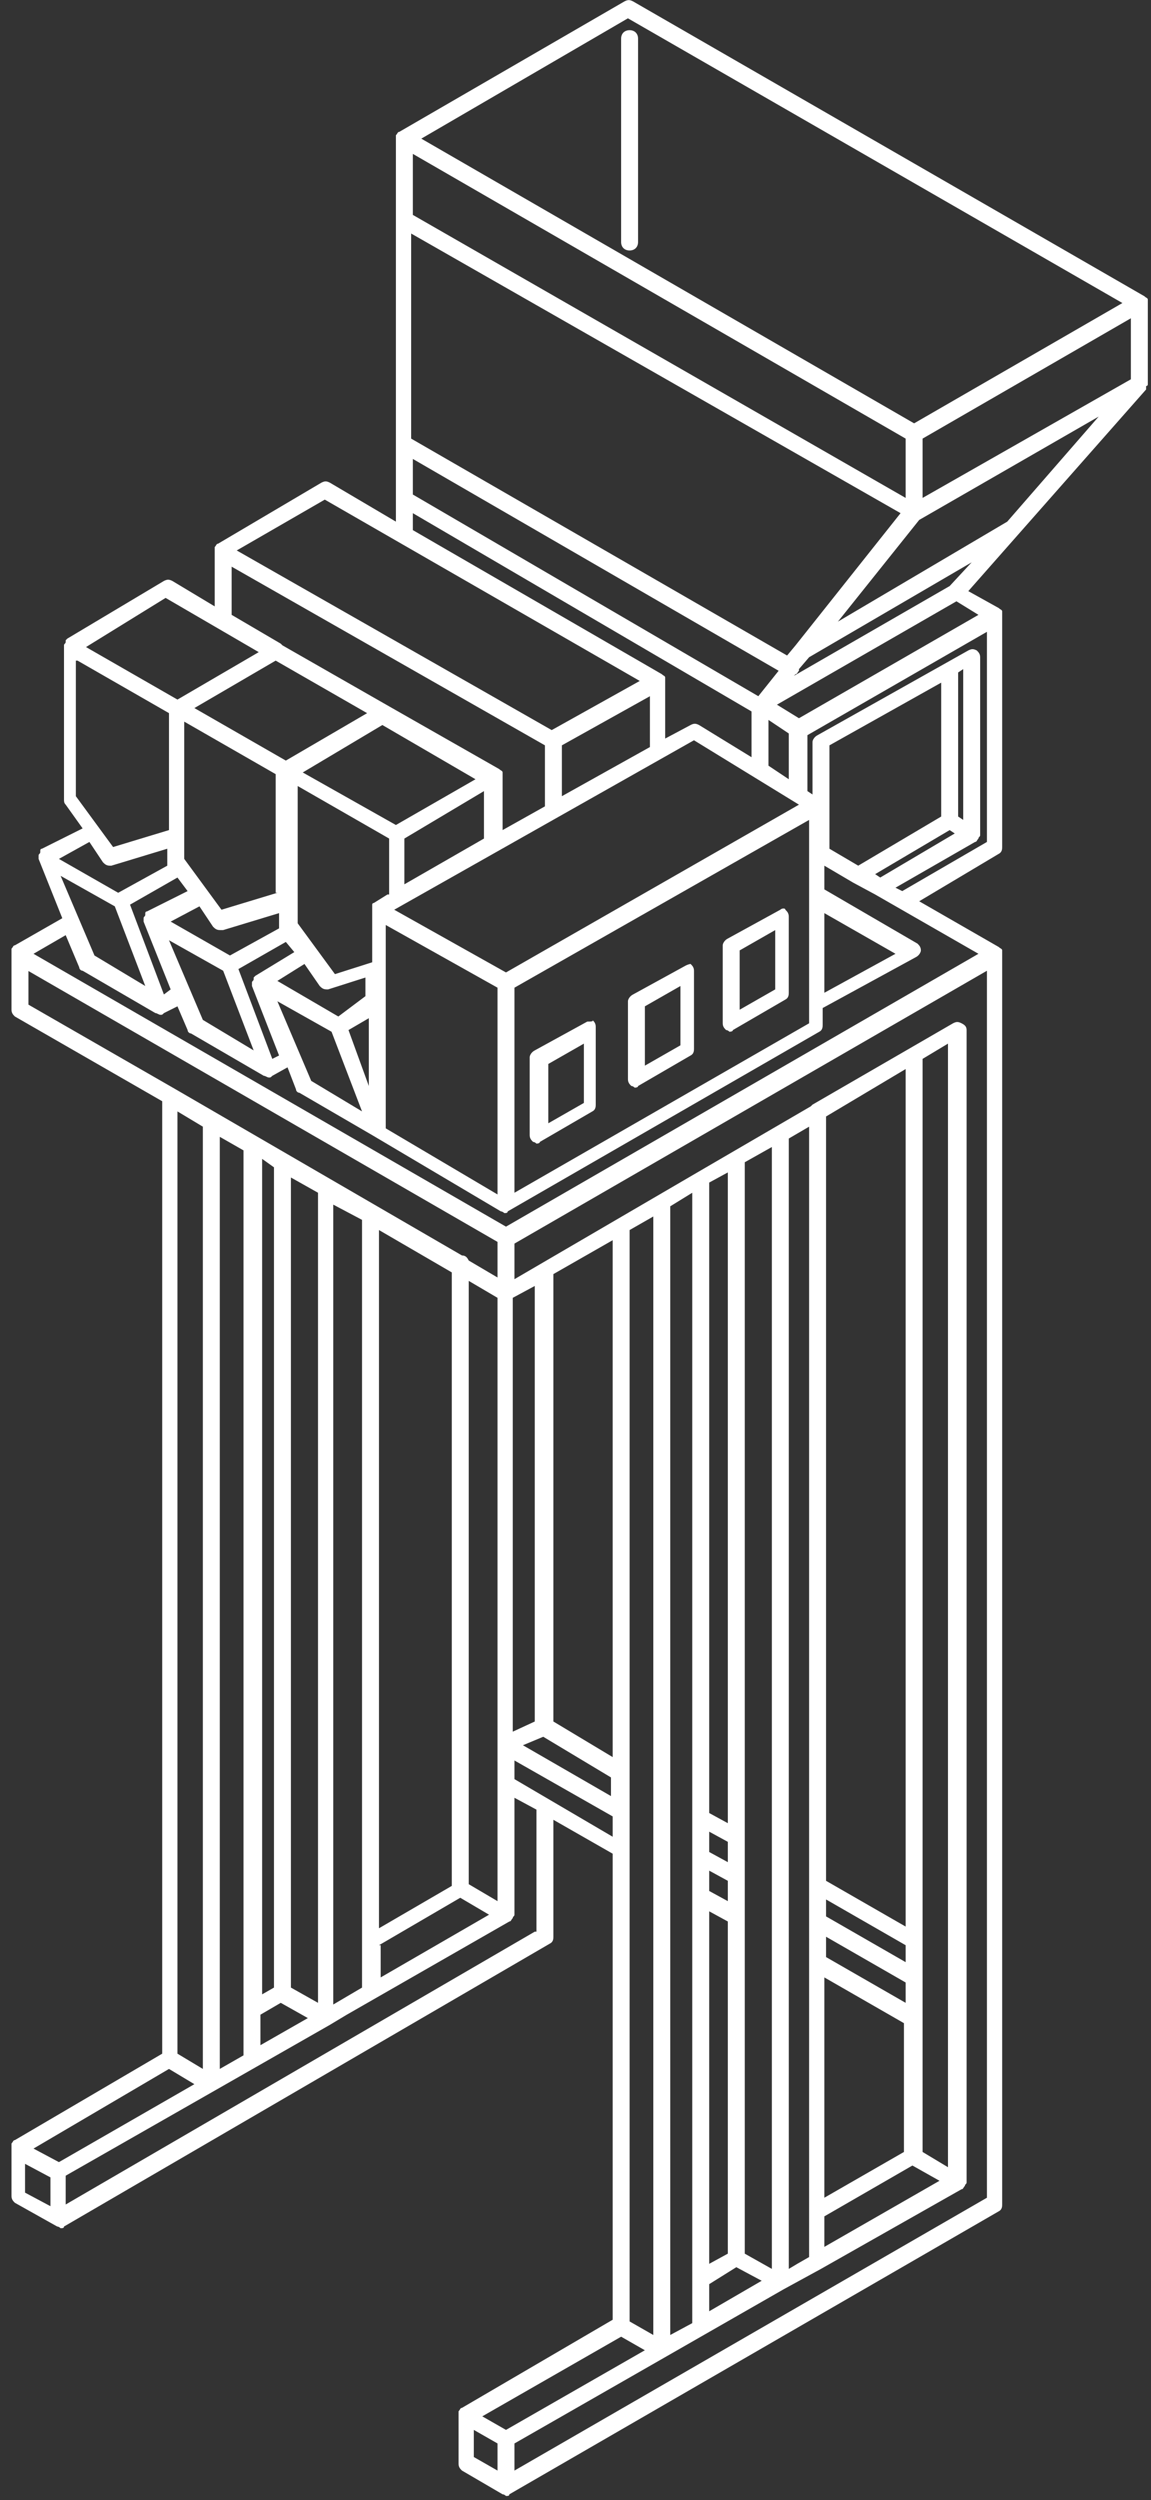 <svg width="88" height="191" viewBox="0 0 88 191" fill="none" xmlns="http://www.w3.org/2000/svg">
<rect x="0" y="0" width="88" height="191" fill="#333333" stroke="none"/>
<path d="M44.9 78.047L40.886 80.248C40.628 80.378 40.498 80.637 40.498 80.766V86.722C40.498 86.981 40.628 87.111 40.757 87.24C40.887 87.24 41.016 87.37 41.016 87.37C41.016 87.37 41.275 87.369 41.275 87.24L45.289 84.909C45.548 84.78 45.547 84.521 45.547 84.392V78.436C45.547 78.177 45.418 78.047 45.289 77.918C45.418 78.047 45.159 78.047 44.9 78.047ZM44.641 84.262L41.922 85.816V81.284L44.641 79.731V84.262Z" fill="white"/>
<path d="M52.412 73.775L48.398 75.976C48.139 76.106 48.01 76.364 48.01 76.494V82.45C48.01 82.709 48.139 82.838 48.269 82.968C48.398 82.968 48.528 83.097 48.528 83.097C48.528 83.097 48.787 83.097 48.787 82.968L52.8 80.637C53.059 80.508 53.059 80.249 53.059 80.119V74.163C53.059 73.904 52.93 73.775 52.8 73.645C52.8 73.645 52.671 73.645 52.412 73.775ZM52.023 79.86L49.304 81.414V76.882L52.023 75.329V79.86Z" fill="white"/>
<path d="M59.658 69.502L55.644 71.703C55.385 71.833 55.256 72.092 55.256 72.221V78.177C55.256 78.436 55.385 78.565 55.515 78.695C55.644 78.695 55.774 78.824 55.774 78.824C55.774 78.824 56.033 78.824 56.033 78.695L60.046 76.364C60.305 76.235 60.305 75.976 60.305 75.846V70.02C60.305 69.761 60.176 69.632 60.046 69.502C60.046 69.373 59.788 69.373 59.658 69.502ZM59.27 75.587L56.551 77.141V72.609L59.27 71.056V75.587Z" fill="white"/>
<path d="M87.756 29.365V23.28C87.756 23.151 87.756 23.151 87.756 23.021C87.756 23.021 87.756 23.021 87.756 22.892C87.756 22.762 87.626 22.762 87.497 22.633L48.396 0.104C48.137 -0.025 48.007 -0.025 47.748 0.104L30.528 10.074C30.399 10.074 30.399 10.203 30.269 10.333C30.269 10.333 30.269 10.333 30.269 10.462C30.269 10.592 30.269 10.592 30.269 10.721V16.936V39.853L25.22 36.875C24.961 36.745 24.832 36.745 24.573 36.875L16.675 41.536C16.545 41.536 16.545 41.665 16.416 41.795C16.416 41.795 16.416 41.795 16.416 41.924C16.416 42.054 16.416 42.054 16.416 42.183V46.327L13.179 44.384C12.92 44.255 12.79 44.255 12.531 44.384L5.152 48.786L5.022 48.916C5.022 48.916 5.022 48.916 5.022 49.045C5.022 49.175 4.893 49.175 4.893 49.304V61.086C4.893 61.216 4.893 61.345 5.022 61.475L6.317 63.288L3.209 64.841C3.08 64.841 3.08 64.971 3.08 64.971C3.08 64.971 3.08 64.971 3.08 65.1C3.08 65.23 2.95 65.23 2.95 65.359C2.95 65.489 2.95 65.489 2.95 65.618L4.763 70.15L1.138 72.221C1.008 72.221 1.008 72.351 0.879 72.48C0.879 72.48 0.879 72.48 0.879 72.61C0.879 72.739 0.879 72.739 0.879 72.868V77.141C0.879 77.4 1.008 77.53 1.138 77.659L12.402 84.133V156.897L1.138 163.5C1.008 163.5 1.008 163.629 0.879 163.759C0.879 163.759 0.879 163.759 0.879 163.888C0.879 164.018 0.879 164.018 0.879 164.147V167.773C0.879 168.032 1.008 168.161 1.138 168.29L4.375 170.103C4.504 170.103 4.634 170.233 4.634 170.233C4.763 170.233 4.893 170.233 4.893 170.103L42.051 148.481C42.31 148.352 42.31 148.093 42.31 147.963V139.029L46.842 141.619V177.224L35.319 183.957C35.189 183.957 35.189 184.086 35.06 184.216C35.06 184.216 35.06 184.216 35.06 184.345C35.06 184.475 35.06 184.475 35.06 184.604V188.229C35.06 188.488 35.189 188.618 35.319 188.747L38.426 190.56C38.556 190.56 38.685 190.689 38.685 190.689C38.815 190.689 38.944 190.689 38.944 190.56L76.362 168.938C76.621 168.808 76.621 168.549 76.621 168.42V72.998C76.621 72.868 76.621 72.868 76.621 72.739C76.621 72.739 76.621 72.739 76.621 72.61C76.621 72.48 76.492 72.48 76.362 72.351L70.277 68.855L76.362 65.23C76.621 65.1 76.621 64.841 76.621 64.712V47.103C76.621 46.974 76.621 46.974 76.621 46.844C76.621 46.844 76.621 46.844 76.621 46.715C76.621 46.585 76.492 46.585 76.362 46.456L74.031 45.161L87.626 29.754C87.626 29.754 87.626 29.754 87.626 29.624C87.626 29.624 87.626 29.624 87.626 29.495C87.756 29.495 87.756 29.365 87.756 29.365ZM66.91 66.783L72.607 63.417L72.996 63.676L67.299 67.042L66.91 66.783ZM73.643 62.64L73.255 62.381V51.376L73.643 51.117V62.64ZM71.96 62.381L65.616 66.136L63.415 64.841V56.943L71.96 52.153V62.381ZM39.333 75.458L61.861 62.64V78.177L39.333 91.124V75.458ZM63.026 69.761L68.464 72.868L63.026 75.846V69.761ZM38.685 74.293L30.14 69.502L53.057 56.555L61.084 61.475L38.685 74.293ZM26.644 78.695L28.198 77.788V82.968L26.644 78.695ZM20.818 80.896L18.228 74.034L21.854 71.962L22.501 72.739L19.523 74.552L19.394 74.681C19.394 74.681 19.394 74.681 19.394 74.811C19.394 74.94 19.264 74.94 19.264 75.07C19.264 75.199 19.264 75.199 19.264 75.329L21.336 80.637L20.818 80.896ZM12.531 75.976L9.942 69.114L13.567 67.042L14.344 68.078L11.237 69.632C11.107 69.632 11.107 69.761 11.107 69.761C11.107 69.761 11.107 69.761 11.107 69.891C11.107 70.02 10.978 70.02 10.978 70.15C10.978 70.279 10.978 70.279 10.978 70.409L13.049 75.588L12.531 75.976ZM4.634 66.913L8.777 69.243L11.107 75.329L7.223 72.998L4.634 66.913ZM30.917 67.56V64.064L37.002 60.439V64.064L30.917 67.56ZM25.867 77.659L21.206 74.94L23.278 73.645L24.443 75.329C24.573 75.458 24.702 75.588 24.961 75.588H25.09L27.939 74.681V76.105L25.867 77.659ZM17.581 72.998L13.049 70.409L15.25 69.243L16.286 70.797C16.416 70.926 16.545 71.056 16.804 71.056C16.934 71.056 16.934 71.056 17.063 71.056L21.336 69.761V70.797V70.926L17.581 72.998ZM29.622 68.337L28.586 68.984C28.457 68.984 28.457 69.114 28.457 69.114C28.457 69.114 28.457 69.114 28.457 69.243C28.457 69.373 28.457 69.373 28.457 69.502V73.516L25.608 74.422L22.76 70.538V60.051L29.752 64.064V68.337H29.622ZM21.206 68.207L16.934 69.502L14.085 65.618V55.131L21.077 59.144V68.207H21.206ZM30.269 63.029L23.148 59.015L29.234 55.39L36.355 59.533L30.269 63.029ZM21.854 58.108L14.862 54.095L21.077 50.47L28.068 54.483L21.854 58.108ZM12.92 71.833L17.063 74.163L19.394 80.249L15.509 77.918L12.92 71.833ZM21.206 76.494L25.349 78.824L27.68 84.91L23.796 82.579L21.206 76.494ZM29.492 70.668L38.038 75.458V91.254L29.492 86.204V70.668ZM42.958 56.943L49.69 53.189V57.073L42.958 60.828V56.943ZM69.241 38.04L31.564 16.418V11.757L69.241 33.509V38.04ZM60.825 49.304L60.178 50.081L31.435 33.509V17.842L68.853 39.205L60.825 49.304ZM31.564 35.062L59.531 51.246L57.977 53.189L31.564 37.781V35.062ZM58.754 58.497V55.001L60.307 56.037V59.533L58.754 58.497ZM61.084 54.872L59.401 53.836L73.125 45.938L74.808 46.974L61.084 54.872ZM72.607 44.773L60.696 51.635L60.825 51.505C60.955 51.505 60.955 51.376 61.084 51.246V51.117L61.861 50.211L74.29 42.96L72.607 44.773ZM77.009 39.853L64.062 47.492L70.277 39.723L84.001 31.825L77.009 39.853ZM86.461 28.977L70.536 38.04V33.509L86.461 24.316V28.977ZM48.007 1.399L85.814 23.151L69.888 32.343L32.211 10.592L48.007 1.399ZM31.564 39.205L57.459 54.354V57.85L53.445 55.39C53.186 55.26 53.057 55.26 52.798 55.39L50.856 56.425V52.153C50.856 52.023 50.856 52.023 50.856 51.894C50.856 51.894 50.856 51.894 50.856 51.764C50.856 51.635 50.726 51.635 50.597 51.505L31.564 40.5V39.205ZM24.831 38.17L48.913 52.023L42.181 55.778L18.099 42.054L24.831 38.17ZM17.581 43.219L41.663 56.943V61.604L38.426 63.417V59.403C38.426 59.274 38.426 59.274 38.426 59.144C38.426 59.144 38.426 59.144 38.426 59.015C38.426 58.885 38.297 58.885 38.167 58.756L29.752 53.965L21.595 49.304L21.465 49.175L17.71 46.974V43.219H17.581ZM12.661 45.679L19.782 49.822L13.567 53.447L6.576 49.434L12.661 45.679ZM5.928 50.47L12.92 54.483V63.417L8.647 64.712L5.799 60.828V50.47H5.928ZM6.835 64.323L7.871 65.877C8 66.006 8.129 66.136 8.388 66.136H8.518L12.79 64.841V66.006C12.79 66.006 12.79 66.006 12.79 66.136L9.036 68.207L4.504 65.618L6.835 64.323ZM6.058 73.904C6.058 74.034 6.187 74.163 6.317 74.163L11.884 77.4C12.014 77.4 12.143 77.53 12.273 77.53C12.402 77.53 12.402 77.53 12.531 77.4L13.567 76.882L14.344 78.695C14.344 78.824 14.474 78.954 14.603 78.954L20.171 82.191C20.3 82.191 20.429 82.32 20.559 82.32C20.688 82.32 20.688 82.32 20.818 82.191L21.983 81.543L22.631 83.226C22.631 83.356 22.76 83.485 22.889 83.485L28.457 86.722L38.297 92.549C38.426 92.549 38.556 92.678 38.556 92.678C38.685 92.678 38.815 92.678 38.815 92.549L62.638 78.824C62.897 78.695 62.897 78.436 62.897 78.306V77.012L70.018 73.127C70.277 72.998 70.406 72.739 70.406 72.61C70.406 72.351 70.277 72.221 70.147 72.092L63.026 67.948V66.136L65.227 67.431L66.91 68.337L74.808 72.868L38.685 93.714L2.562 72.868L5.022 71.444L6.058 73.904ZM55.646 89.571V139.288L54.222 138.512V90.347L55.646 89.571ZM69.241 81.673V147.186L63.156 143.691V85.298L69.241 81.673ZM38.685 185.64L36.873 184.604L47.489 178.519L49.302 179.555L38.685 185.64ZM4.504 165.183L2.562 164.147L12.92 158.062L14.862 159.227L4.504 165.183ZM20.947 89.182V151.847L20.041 152.365V88.535L20.947 89.182ZM38.038 99.152V133.333V136.311V145.244L35.837 143.949V97.857L38.038 99.152ZM28.975 93.973L34.542 97.21V144.079L28.975 147.316V93.973ZM27.68 93.196V151.847L25.479 153.142V92.031L27.68 93.196ZM24.314 153.013L22.242 151.847V89.959L24.314 91.124V153.013ZM15.509 158.062L13.567 156.897V84.91L15.509 86.075V158.062ZM19.911 153.919L21.465 153.013L23.537 154.178L19.911 156.249V153.919ZM28.975 148.611L35.189 144.985L37.39 146.28L29.104 151.071V148.611H28.975ZM41.534 132.685L46.712 135.793V137.217L39.98 133.333L41.534 132.685ZM51.244 178.389V92.16L52.927 91.124V177.483L51.244 178.389ZM55.646 145.244L54.222 144.467V142.914L55.646 143.691V145.244ZM54.222 146.021L55.646 146.798V172.175L54.222 172.952V146.021ZM55.646 142.266L54.222 141.489V139.936L55.646 140.713V142.266ZM54.222 174.505L56.294 173.21L58.236 174.246L54.222 176.577V174.505ZM60.307 173.34V86.981L61.861 86.075V172.434L60.955 172.952L60.307 173.34ZM69.241 153.013L63.156 149.517V147.963L69.241 151.459V153.013ZM63.026 151.071L69.111 154.566V164.406L63.026 167.902V151.071ZM69.241 149.905L63.156 146.409V145.115L69.241 148.611V149.905ZM63.026 169.326L69.759 165.442L71.83 166.607L63.026 171.657V169.326ZM72.478 165.572L70.536 164.406V154.178V151.071V80.896L72.478 79.731V165.572ZM59.013 173.34L56.941 172.175V88.794L59.013 87.629V173.34ZM49.949 178.389L48.137 177.354V93.973L49.949 92.937V178.389ZM46.842 134.239L42.31 131.52V97.339L46.842 94.749V134.239ZM40.886 131.52L39.203 132.297V99.152L40.886 98.245V131.52ZM1.915 74.034L38.038 94.879V97.598L35.837 96.303C35.707 96.044 35.578 95.915 35.319 95.915L13.438 83.226L2.174 76.753V74.034H1.915ZM18.617 87.887V157.026L16.804 158.062V86.852L18.617 87.887ZM3.857 168.549L1.915 167.514V165.313L3.857 166.348V168.549ZM40.886 147.575L5.022 168.42V166.219L25.22 154.696L26.515 153.919L38.944 146.798C39.074 146.798 39.074 146.668 39.203 146.539C39.203 146.409 39.333 146.409 39.333 146.28V137.346L41.016 138.253V147.575H40.886ZM39.333 135.922V134.498L46.842 138.771V140.324L39.333 135.922ZM36.225 185.64L38.038 186.676V188.747L36.225 187.712V185.64ZM75.456 167.902L39.333 188.747V186.676L59.919 174.894L62.767 173.34L73.513 167.255C73.643 167.255 73.643 167.125 73.772 166.996C73.772 166.866 73.902 166.866 73.902 166.737V78.695C73.902 78.436 73.772 78.306 73.513 78.177C73.254 78.047 73.125 78.047 72.866 78.177L62.12 84.392L61.99 84.521L53.316 89.571L39.333 97.727V95.008L75.456 74.163V167.902ZM75.456 64.323L68.982 68.078L68.464 67.819L74.549 64.323C74.679 64.323 74.679 64.194 74.808 64.064C74.808 63.935 74.938 63.935 74.938 63.805V50.211C74.938 49.952 74.808 49.822 74.679 49.693C74.42 49.563 74.29 49.563 74.031 49.693L62.508 56.166C62.249 56.296 62.12 56.555 62.12 56.684V60.698L61.731 60.439V56.166L75.456 48.269V64.323Z" fill="white"/>
<path d="M48.136 19.137C48.524 19.137 48.783 18.878 48.783 18.49V2.953C48.783 2.564 48.524 2.306 48.136 2.306C47.747 2.306 47.488 2.564 47.488 2.953V18.49C47.488 18.878 47.747 19.137 48.136 19.137Z" fill="white"/>
</svg>
